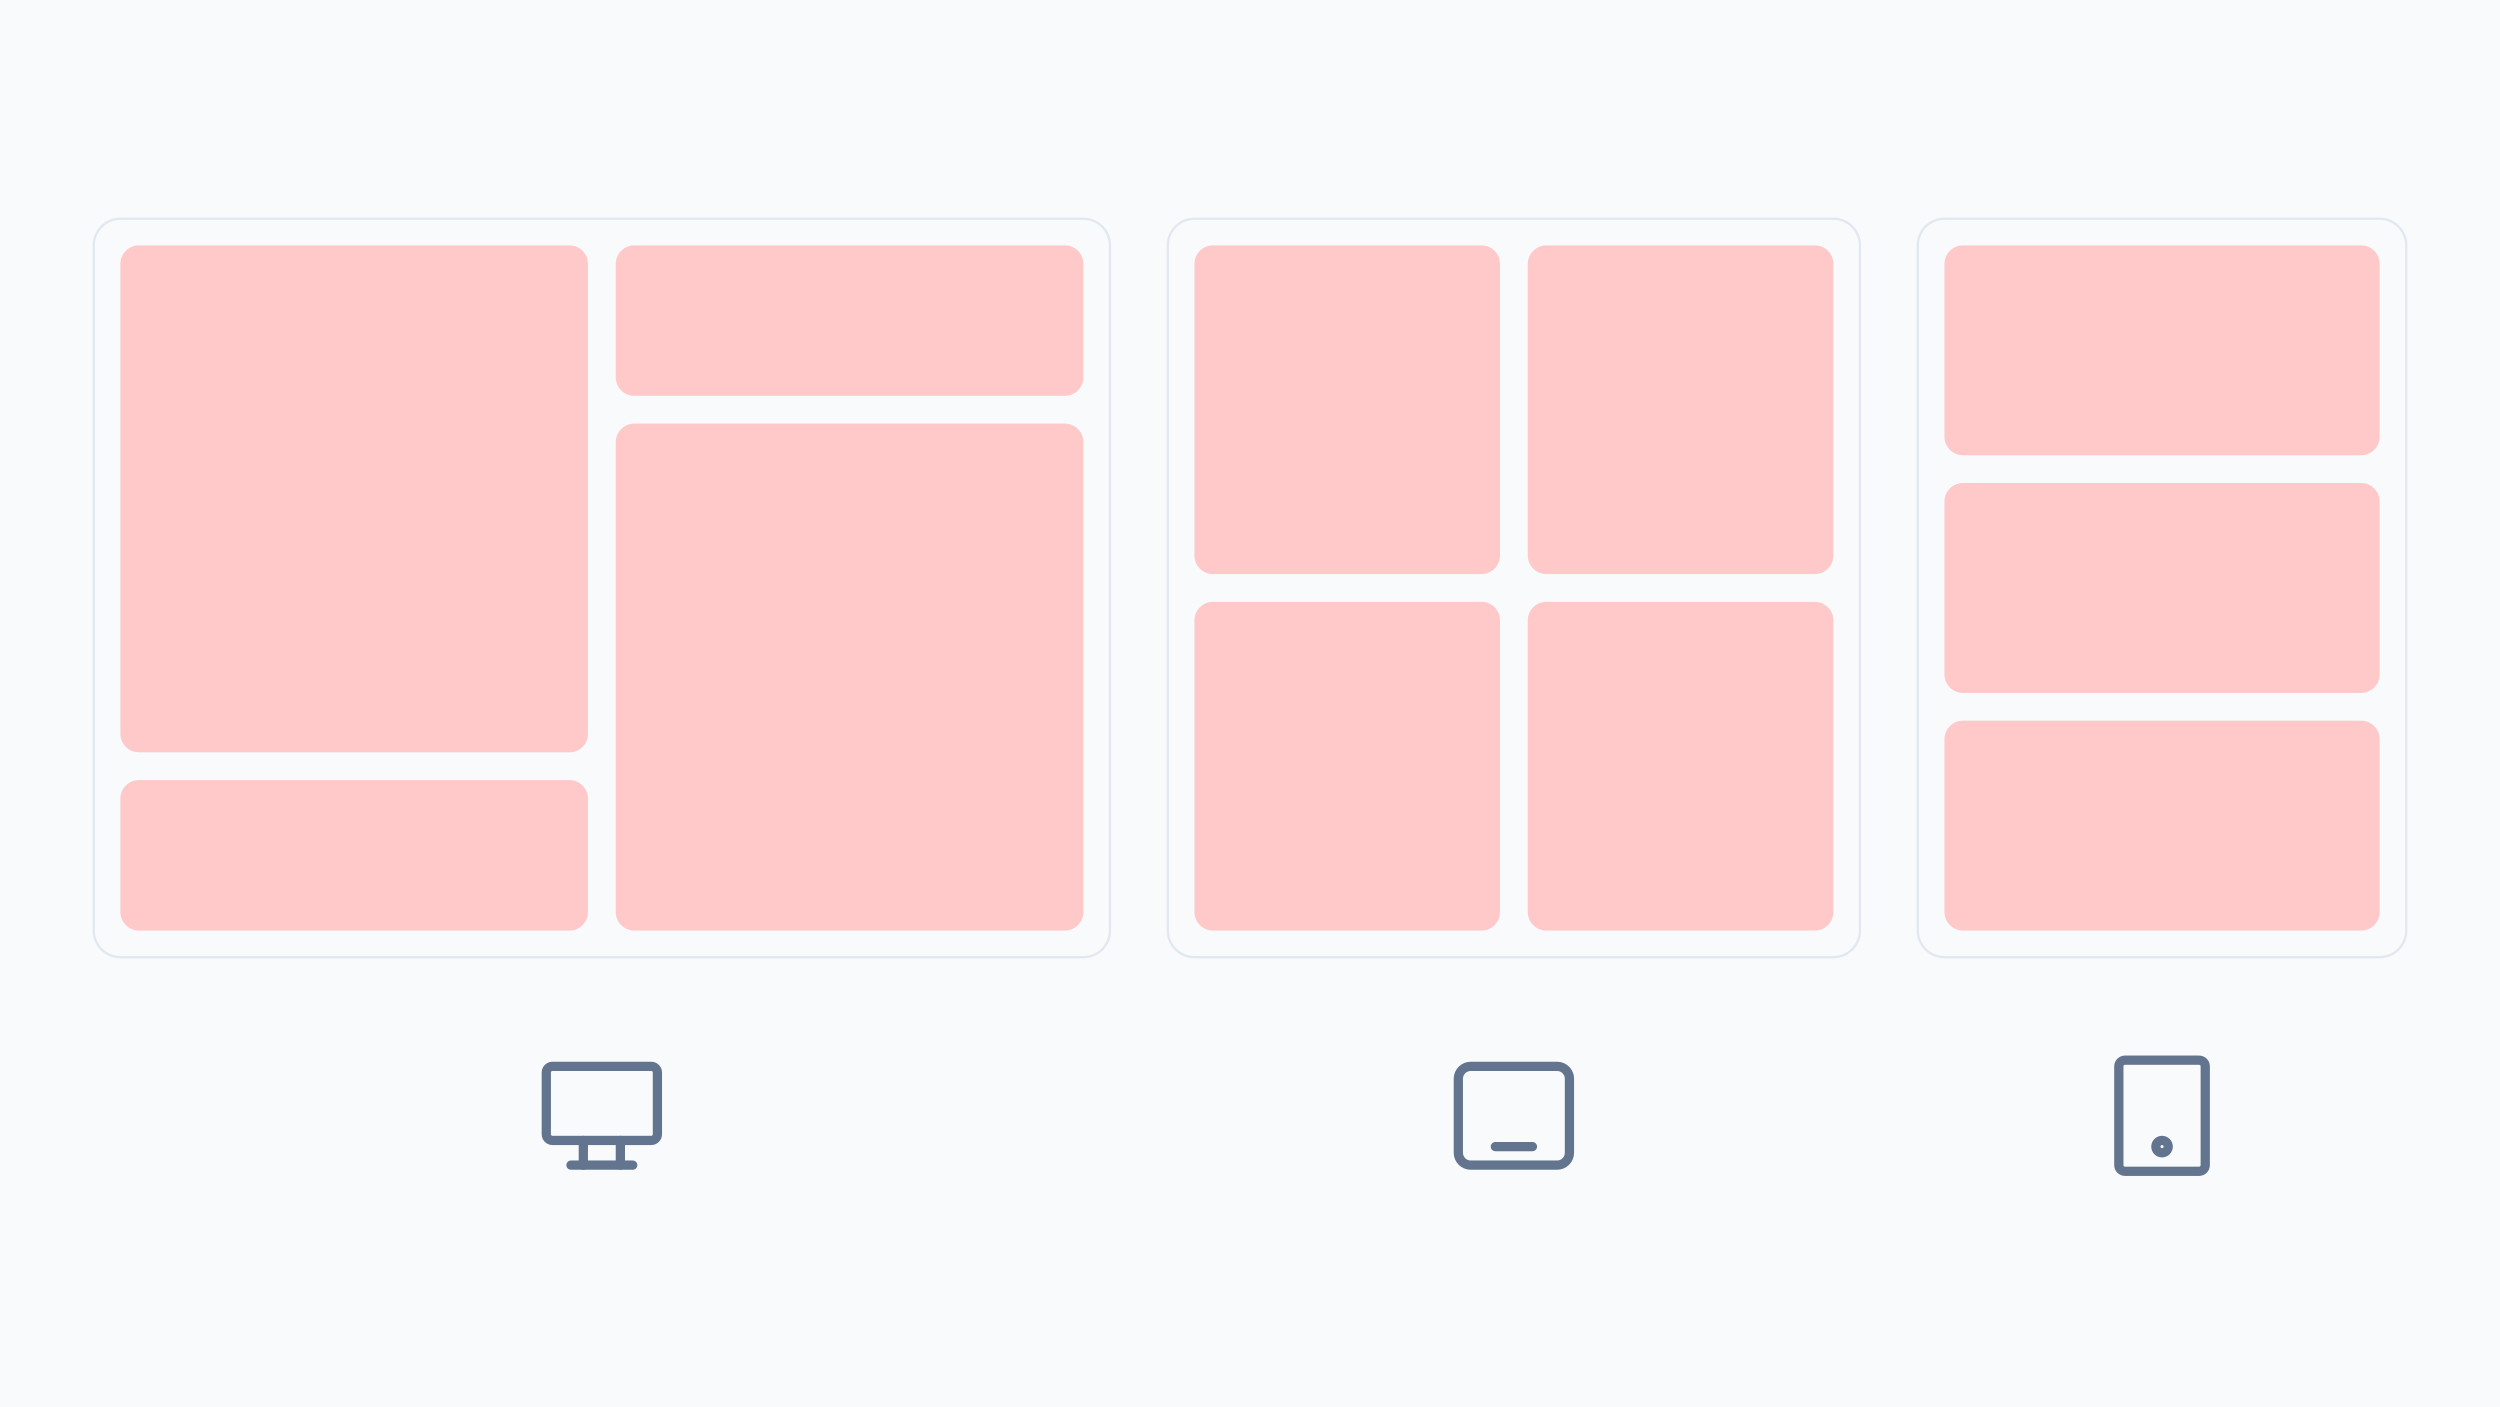<svg width="1080" height="608" viewBox="0 0 1080 608" fill="none" xmlns="http://www.w3.org/2000/svg">
<rect width="1080" height="608" fill="#F8FAFC"/>
<path d="M52 94.5H468C474.351 94.5 479.5 99.649 479.5 106V402C479.5 408.351 474.351 413.5 468 413.5H52C45.649 413.5 40.5 408.351 40.5 402V106C40.5 99.649 45.649 94.5 52 94.5Z" stroke="#E2E8F0"/>
<path d="M52 114C52 109.582 55.582 106 60 106H246C250.418 106 254 109.582 254 114V317C254 321.418 250.418 325 246 325H60C55.582 325 52 321.418 52 317V114Z" fill="#FFC9C9"/>
<path d="M266 114C266 109.582 269.582 106 274 106H460C464.418 106 468 109.582 468 114V163C468 167.418 464.418 171 460 171H274C269.582 171 266 167.418 266 163V114Z" fill="#FFC9C9"/>
<path d="M266 191C266 186.582 269.582 183 274 183H460C464.418 183 468 186.582 468 191V394C468 398.418 464.418 402 460 402H274C269.582 402 266 398.418 266 394V191Z" fill="#FFC9C9"/>
<path d="M52 345C52 340.582 55.582 337 60 337H246C250.418 337 254 340.582 254 345V394C254 398.418 250.418 402 246 402H60C55.582 402 52 398.418 52 394V345Z" fill="#FFC9C9"/>
<path d="M516 94.5H792C798.351 94.5 803.5 99.649 803.5 106V402C803.5 408.351 798.351 413.5 792 413.5H516C509.649 413.5 504.5 408.351 504.5 402V106C504.5 99.649 509.649 94.5 516 94.5Z" stroke="#E2E8F0"/>
<path d="M516 114C516 109.582 519.582 106 524 106H640C644.418 106 648 109.582 648 114V240C648 244.418 644.418 248 640 248H524C519.582 248 516 244.418 516 240V114Z" fill="#FFC9C9"/>
<path d="M516 268C516 263.582 519.582 260 524 260H640C644.418 260 648 263.582 648 268V394C648 398.418 644.418 402 640 402H524C519.582 402 516 398.418 516 394V268Z" fill="#FFC9C9"/>
<path d="M660 268C660 263.582 663.582 260 668 260H784C788.418 260 792 263.582 792 268V394C792 398.418 788.418 402 784 402H668C663.582 402 660 398.418 660 394V268Z" fill="#FFC9C9"/>
<path d="M660 114C660 109.582 663.582 106 668 106H784C788.418 106 792 109.582 792 114V240C792 244.418 788.418 248 784 248H668C663.582 248 660 244.418 660 240V114Z" fill="#FFC9C9"/>
<path d="M840 94.5H1028C1034.35 94.5 1039.5 99.649 1039.5 106V402C1039.5 408.351 1034.35 413.5 1028 413.5H840C833.649 413.5 828.5 408.351 828.5 402V106C828.5 99.649 833.649 94.5 840 94.5Z" stroke="#E2E8F0"/>
<path d="M840 114C840 109.582 843.582 106 848 106H1020C1024.42 106 1028 109.582 1028 114V188.667C1028 193.085 1024.42 196.667 1020 196.667H848C843.582 196.667 840 193.085 840 188.667V114Z" fill="#FFC9C9"/>
<path d="M840 216.667C840 212.248 843.582 208.667 848 208.667H1020C1024.42 208.667 1028 212.248 1028 216.667V291.333C1028 295.752 1024.42 299.333 1020 299.333H848C843.582 299.333 840 295.752 840 291.333V216.667Z" fill="#FFC9C9"/>
<path d="M840 319.333C840 314.915 843.582 311.333 848 311.333H1020C1024.42 311.333 1028 314.915 1028 319.333V394C1028 398.418 1024.42 402 1020 402H848C843.582 402 840 398.418 840 394V319.333Z" fill="#FFC9C9"/>
<g clip-path="url(#clip0_2720_53)">
<path d="M915.333 460.667C915.333 459.959 915.614 459.281 916.114 458.781C916.615 458.281 917.293 458 918 458H950C950.707 458 951.386 458.281 951.886 458.781C952.386 459.281 952.667 459.959 952.667 460.667V503.333C952.667 504.041 952.386 504.719 951.886 505.219C951.386 505.719 950.707 506 950 506H918C917.293 506 916.615 505.719 916.114 505.219C915.614 504.719 915.333 504.041 915.333 503.333V460.667Z" stroke="#62748E" stroke-width="4" stroke-linecap="round" stroke-linejoin="round"/>
<path d="M931.333 495.333C931.333 496.041 931.614 496.719 932.114 497.219C932.614 497.719 933.293 498 934 498C934.707 498 935.385 497.719 935.886 497.219C936.386 496.719 936.667 496.041 936.667 495.333C936.667 494.626 936.386 493.948 935.886 493.448C935.385 492.948 934.707 492.667 934 492.667C933.293 492.667 932.614 492.948 932.114 493.448C931.614 493.948 931.333 494.626 931.333 495.333Z" stroke="#62748E" stroke-width="4" stroke-linecap="round" stroke-linejoin="round"/>
</g>
<g clip-path="url(#clip1_2720_53)">
<path d="M630 466C630 464.586 630.562 463.229 631.562 462.229C632.562 461.229 633.919 460.667 635.333 460.667H672.667C674.081 460.667 675.438 461.229 676.438 462.229C677.438 463.229 678 464.586 678 466V498C678 499.414 677.438 500.771 676.438 501.771C675.438 502.771 674.081 503.333 672.667 503.333H635.333C633.919 503.333 632.562 502.771 631.562 501.771C630.562 500.771 630 499.414 630 498V466Z" stroke="#62748E" stroke-width="4" stroke-linecap="round" stroke-linejoin="round"/>
<path d="M646 495.333H662" stroke="#62748E" stroke-width="4" stroke-linecap="round" stroke-linejoin="round"/>
</g>
<g clip-path="url(#clip2_2720_53)">
<path d="M236 463.333C236 462.626 236.281 461.948 236.781 461.448C237.281 460.948 237.959 460.667 238.667 460.667H281.333C282.041 460.667 282.719 460.948 283.219 461.448C283.719 461.948 284 462.626 284 463.333V490C284 490.707 283.719 491.386 283.219 491.886C282.719 492.386 282.041 492.667 281.333 492.667H238.667C237.959 492.667 237.281 492.386 236.781 491.886C236.281 491.386 236 490.707 236 490V463.333Z" stroke="#62748E" stroke-width="4" stroke-linecap="round" stroke-linejoin="round"/>
<path d="M246.667 503.333H273.333" stroke="#62748E" stroke-width="4" stroke-linecap="round" stroke-linejoin="round"/>
<path d="M252 492.667V503.333" stroke="#62748E" stroke-width="4" stroke-linecap="round" stroke-linejoin="round"/>
<path d="M268 492.667V503.333" stroke="#62748E" stroke-width="4" stroke-linecap="round" stroke-linejoin="round"/>
</g>
<defs>
<clipPath id="clip0_2720_53">
<rect width="64" height="64" fill="white" transform="translate(902 450)"/>
</clipPath>
<clipPath id="clip1_2720_53">
<rect width="64" height="64" fill="white" transform="translate(622 450)"/>
</clipPath>
<clipPath id="clip2_2720_53">
<rect width="64" height="64" fill="white" transform="translate(228 450)"/>
</clipPath>
</defs>
</svg>
